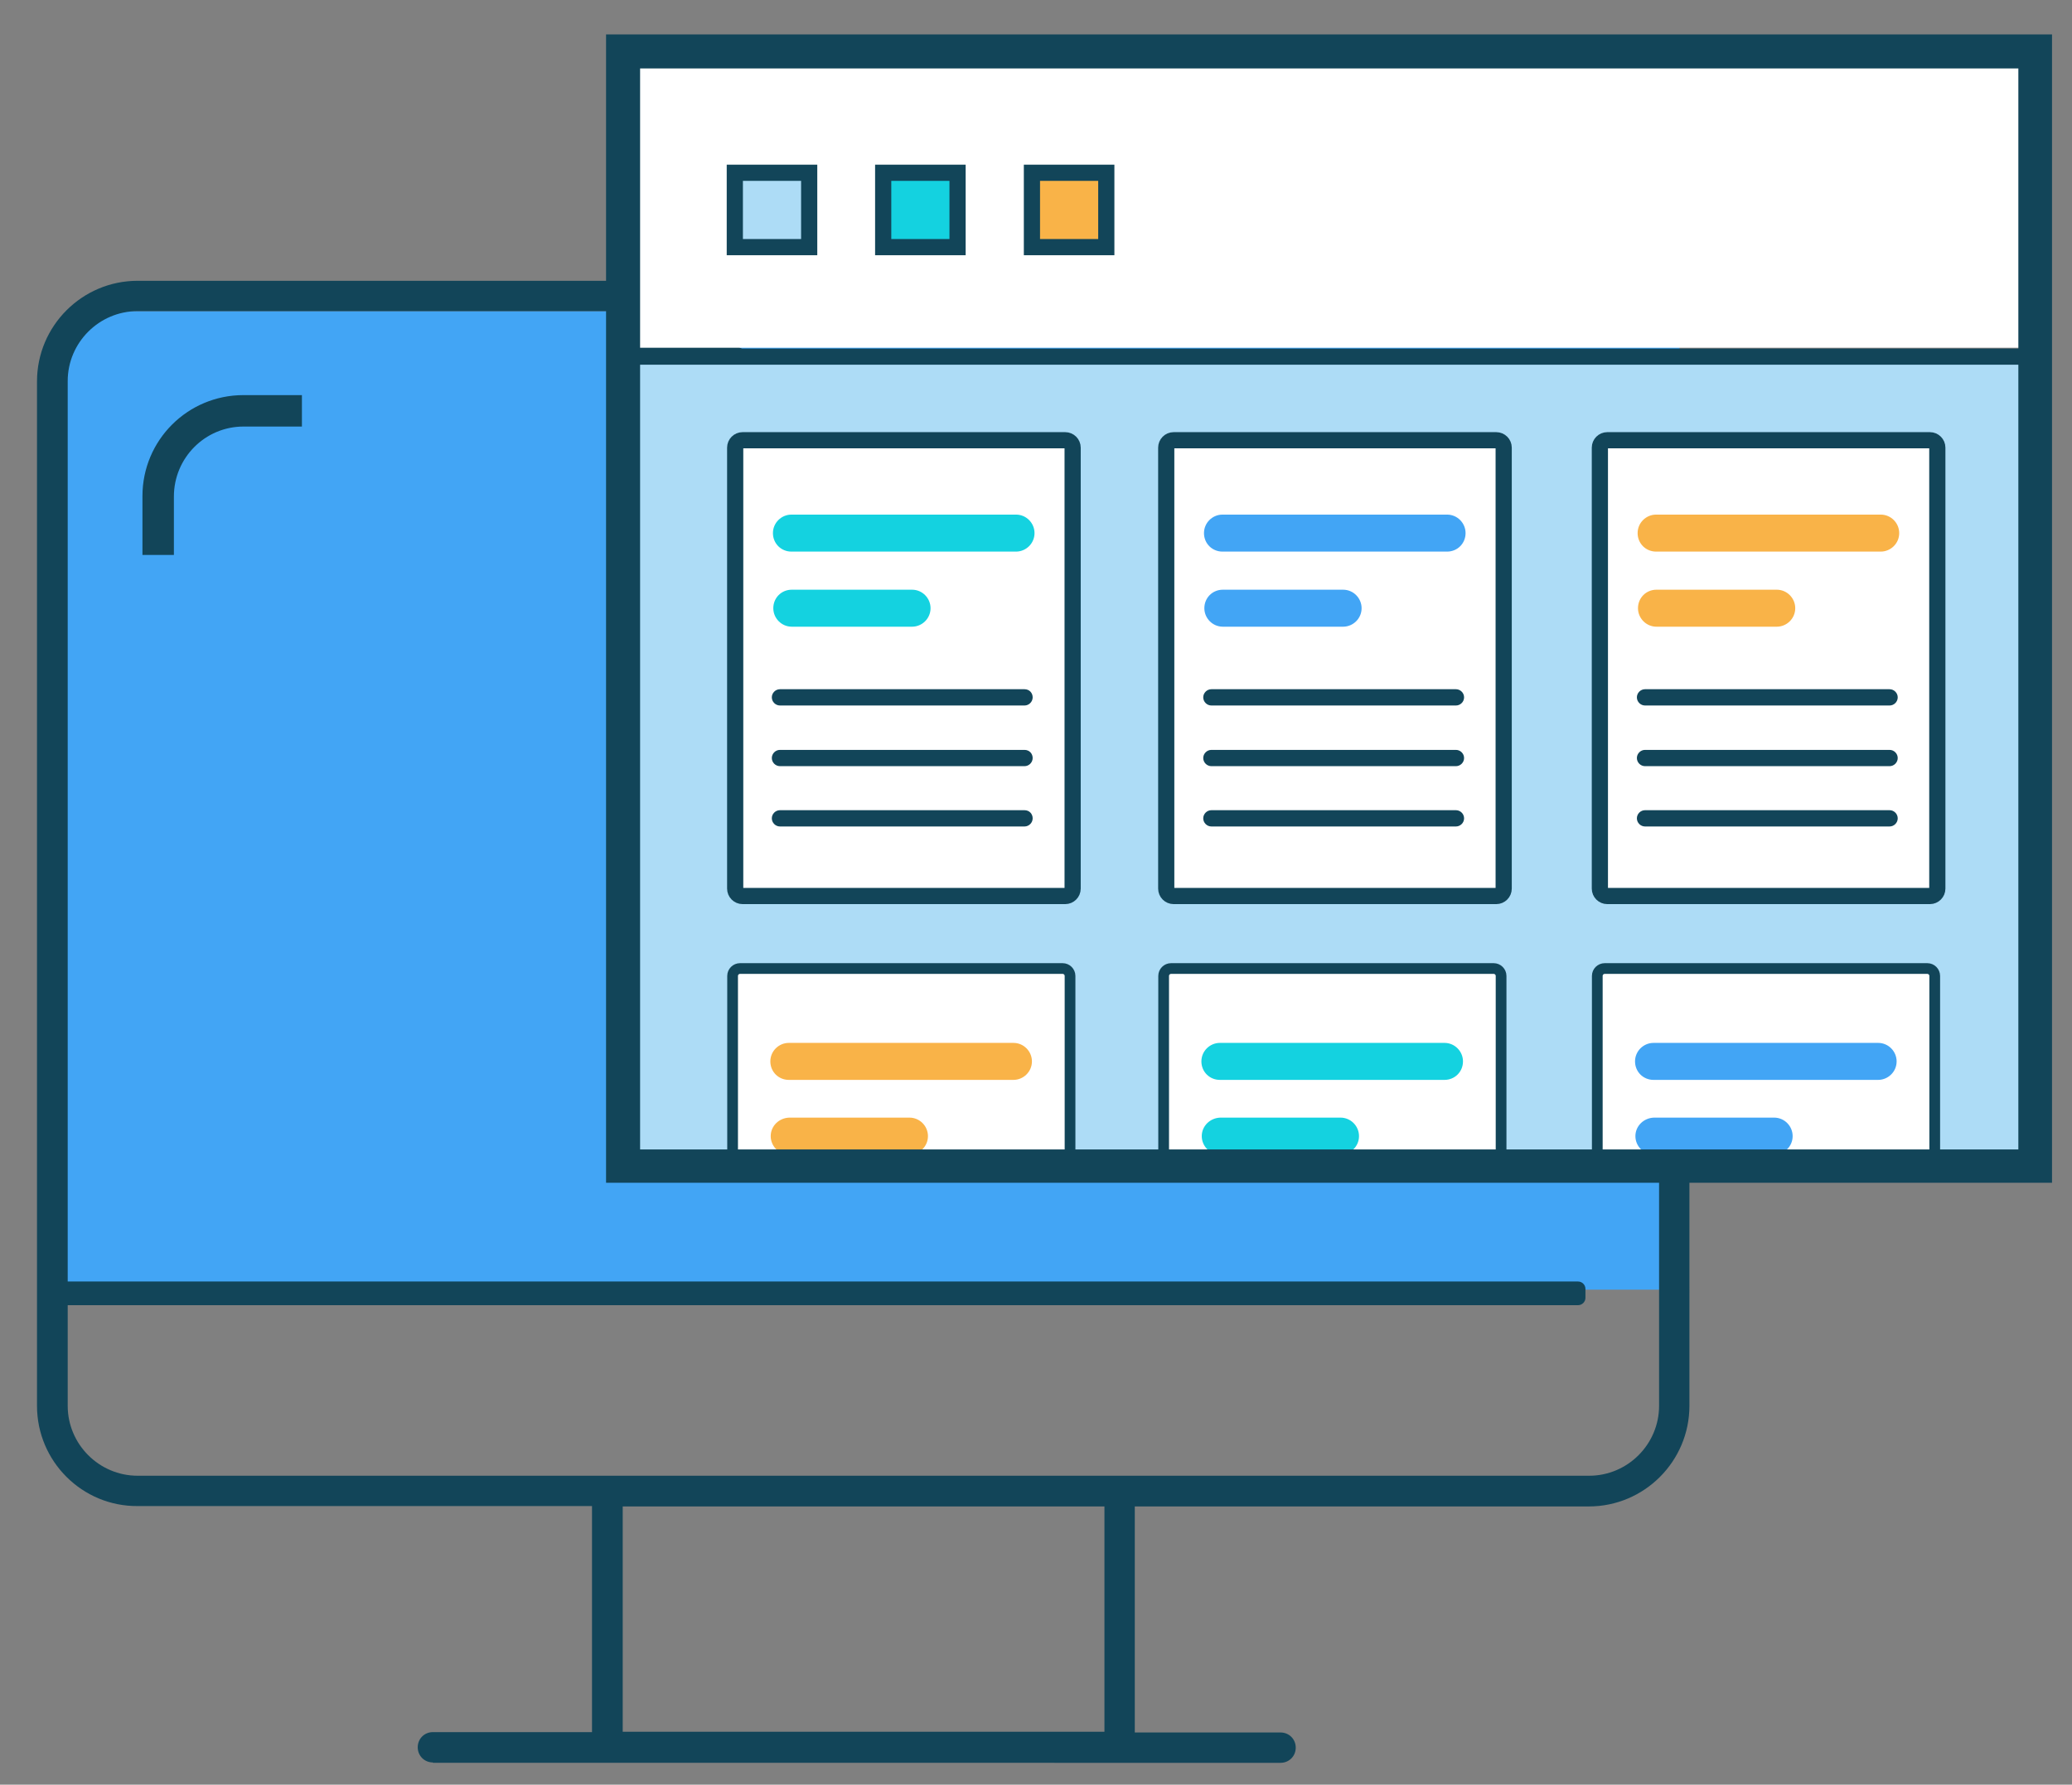 <?xml version="1.0" encoding="utf-8"?>
<!-- Generator: Adobe Illustrator 22.0.1, SVG Export Plug-In . SVG Version: 6.00 Build 0)  -->
<svg version="1.1" id="Layer_1" xmlns="http://www.w3.org/2000/svg" xmlns:xlink="http://www.w3.org/1999/xlink" x="0px" y="0px"
	 viewBox="0 0 560 482.4" style="enable-background:new 0 0 560 482.4;" xml:space="preserve">
<rect x="0" y="0" width="560" height="482.4" fill="#808080" stroke="none"/>
<style type="text/css">
	.st0{fill:#42A5F5;}
	.st1{fill:#ADDCF6;}
	.st2{fill:#14D2E0;}
	.st3{fill:#ADDCF6;stroke:#124559;stroke-width:3.985;stroke-miterlimit:10;}
	.st4{fill:#99C5F9;}
	.st5{fill:#124559;}
	.st6{fill:#ADDCF6;stroke:#124559;stroke-width:7;stroke-miterlimit:10;}
	.st7{fill:#ADDCF6;stroke:#124559;stroke-width:4;stroke-miterlimit:10;}
	.st8{fill:#F9B348;}
	.st9{fill:#ADDCF6;stroke:#124559;stroke-width:4.364;stroke-miterlimit:10;}
	.st10{fill:#FFFFFF;}
	.st11{fill:#ADDCF6;stroke:#124559;stroke-width:4.375;stroke-miterlimit:10;}
	.st12{fill:#14D2E0;stroke:#124559;stroke-width:4.375;stroke-miterlimit:10;}
	.st13{fill:#F9B348;stroke:#124559;stroke-width:4.375;stroke-miterlimit:10;}
	.st14{fill:#FFFFFF;stroke:#124559;stroke-width:4.375;stroke-miterlimit:10;}
	.st15{fill:#FFFFFF;stroke:#124559;stroke-width:2.899;stroke-miterlimit:10;}
	.st16{fill:#ADDCF6;stroke:#124559;stroke-width:5.188;stroke-miterlimit:10;}
	.st17{fill:#ADDCF6;stroke:#124559;stroke-width:5.2;stroke-miterlimit:10;}
	.st18{fill:#14D2E0;stroke:#124559;stroke-width:5.2;stroke-miterlimit:10;}
	.st19{fill:#F9B348;stroke:#124559;stroke-width:5.2;stroke-miterlimit:10;}
	.st20{fill:#ADDCF6;stroke:#124559;stroke-width:5.394;stroke-miterlimit:10;}
</style>
<rect x="17.7" y="84.1" class="st0" width="436.2" height="264.5"/>
<g>
	<g>
		<path class="st5" d="M38.5,149.9v-15.8c0-15.1,12.2-27.3,27.3-27.3h15.8v8.5H65.8c-10.4,0-18.8,8.5-18.8,18.9v15.8H38.5z"/>
	</g>
</g>
<path class="st5" d="M117,476.4c-2.3,0-4.1-1.8-4.1-4.1c0-2.3,1.8-4.1,4.1-4.1h43v-61.1H37.2C22.2,407.2,10,395,10,380V103.1
	c0-15,12.2-27.2,27.2-27.2h130.5l372.8,208.8H179.8v3c0,10.4,8.5,18.9,18.9,18.9h323.1c10.4,0,18.9-8.5,18.9-18.9v-2.9l8.2,4.6
	c-0.9,14.2-12.7,25.5-27.2,25.5h-65.1V380c0,15-12.2,27.2-27.2,27.2H306.7v61.1h39.4c2.3,0,4.1,1.8,4.1,4.1c0,2.3-1.8,4.1-4.1,4.1
	H117z M168.3,468.1h130.2v-60.9H168.3V468.1z M18.3,380c0,10.4,8.5,18.9,18.9,18.9h392.3c10.4,0,18.9-8.5,18.9-18.9v-65.1H198.7
	c-15,0-27.2-12.2-27.2-27.2V84.1H37.2c-10.4,0-18.9,8.5-18.9,18.9v244.9h218.3c0.4,0,0.7,0.3,0.7,0.7s-0.3,0.7-0.7,0.7H18.3V380z"/>
<path class="st5" d="M283.6,138.6h-60.5c-1.1,0-2,0.9-2,2c0,1.1,0.9,2,2,2h60.5c1.1,0,2-0.9,2-2
	C285.6,139.5,284.7,138.6,283.6,138.6z"/>
<path class="st5" d="M282.9,269.2h-60.5c-1.1,0-2,0.9-2,2c0,1.1,0.9,2,2,2h60.5c1.1,0,2-0.9,2-2C285,270.1,284.1,269.2,282.9,269.2z
	"/>
<path class="st5" d="M282.9,254.2h-60.5c-1.1,0-2,0.9-2,2c0,1.1,0.9,2,2,2h60.5c1.1,0,2-0.9,2-2C285,255.1,284.1,254.2,282.9,254.2z
	"/>
<path class="st5" d="M282.9,239.3h-60.5c-1.1,0-2,0.9-2,2c0,1.1,0.9,2,2,2h60.5c1.1,0,2-0.9,2-2C285,240.2,284.1,239.3,282.9,239.3z
	"/>
<path class="st5" d="M389.5,239.3H329c-1.1,0-2,0.9-2,2c0,1.1,0.9,2,2,2h60.5c1.1,0,2-0.9,2-2C391.5,240.2,390.6,239.3,389.5,239.3z
	"/>
<g>
	<rect x="167.1" y="96.4" class="st9" width="383" height="220.2"/>
	<path class="st10" d="M168.4,13.6h381.7V94H168.4V13.6z"/>
	<path class="st11" d="M198.6,46.7h20.1v20.1h-20.1V46.7z"/>
	<path class="st12" d="M238.7,46.7h20.1v20.1h-20.1V46.7z"/>
	<path class="st13" d="M278.9,46.7H299v20.1h-20.1V46.7z"/>
	<path class="st14" d="M287.9,242.2h-87.2c-1.1,0-2-0.9-2-2V121c0-1.1,0.9-2,2-2h87.2c1.1,0,2,0.9,2,2v119.2
		C289.9,241.3,289,242.2,287.9,242.2z"/>
	<path class="st2" d="M279.6,144.1c0-2.7-2.2-5-5-5h-60.7c-2.7,0-5,2.2-5,5s2.2,5,5,5h60.7C277.3,149.1,279.6,146.9,279.6,144.1z"/>
	<path class="st2" d="M209,164.4c0,2.7,2.2,5,5,5h32.5c2.7,0,5-2.2,5-5c0-2.7-2.2-5-5-5h-32.5C211.2,159.4,209,161.6,209,164.4z"/>
	<path class="st5" d="M276.9,219h-66.1c-1.2,0-2.2,1-2.2,2.2s1,2.2,2.2,2.2h66.1c1.2,0,2.2-1,2.2-2.2S278.2,219,276.9,219z"/>
	<path class="st5" d="M276.9,202.7h-66.1c-1.2,0-2.2,1-2.2,2.2s1,2.2,2.2,2.2h66.1c1.2,0,2.2-1,2.2-2.2S278.2,202.7,276.9,202.7z"/>
	<path class="st5" d="M276.9,186.3h-66.1c-1.2,0-2.2,1-2.2,2.2s1,2.2,2.2,2.2h66.1c1.2,0,2.2-1,2.2-2.2S278.2,186.3,276.9,186.3z"/>
	<path class="st14" d="M404.4,242.2h-87.2c-1.1,0-2-0.9-2-2V121c0-1.1,0.9-2,2-2h87.2c1.1,0,2,0.9,2,2v119.2
		C406.4,241.3,405.5,242.2,404.4,242.2z"/>
	<path class="st0" d="M396.1,144.1c0-2.7-2.2-5-5-5h-60.7c-2.7,0-5,2.2-5,5s2.2,5,5,5h60.7C393.9,149.1,396.1,146.9,396.1,144.1z"/>
	<path class="st0" d="M325.5,164.4c0,2.7,2.2,5,5,5H363c2.7,0,5-2.2,5-5c0-2.7-2.2-5-5-5h-32.5C327.7,159.4,325.5,161.6,325.5,164.4
		z"/>
	<path class="st5" d="M393.5,219h-66.1c-1.2,0-2.2,1-2.2,2.2s1,2.2,2.2,2.2h66.1c1.2,0,2.2-1,2.2-2.2S394.7,219,393.5,219z"/>
	<path class="st5" d="M393.5,202.7h-66.1c-1.2,0-2.2,1-2.2,2.2s1,2.2,2.2,2.2h66.1c1.2,0,2.2-1,2.2-2.2S394.7,202.7,393.5,202.7z"/>
	<path class="st5" d="M393.5,186.3h-66.1c-1.2,0-2.2,1-2.2,2.2s1,2.2,2.2,2.2h66.1c1.2,0,2.2-1,2.2-2.2S394.7,186.3,393.5,186.3z"/>
	<path class="st14" d="M521.6,242.2h-87.2c-1.1,0-2-0.9-2-2V121c0-1.1,0.9-2,2-2h87.2c1.1,0,2,0.9,2,2v119.2
		C523.6,241.3,522.7,242.2,521.6,242.2z"/>
	<path class="st8" d="M513.3,144.1c0-2.7-2.2-5-5-5h-60.7c-2.7,0-5,2.2-5,5s2.2,5,5,5h60.7C511,149.1,513.3,146.9,513.3,144.1z"/>
	<path class="st8" d="M442.7,164.4c0,2.7,2.2,5,5,5h32.5c2.7,0,5-2.2,5-5c0-2.7-2.2-5-5-5h-32.5
		C444.9,159.4,442.7,161.6,442.7,164.4z"/>
	<path class="st5" d="M510.7,219h-66.1c-1.2,0-2.2,1-2.2,2.2s1,2.2,2.2,2.2h66.1c1.2,0,2.2-1,2.2-2.2S511.9,219,510.7,219z"/>
	<path class="st5" d="M510.7,202.7h-66.1c-1.2,0-2.2,1-2.2,2.2s1,2.2,2.2,2.2h66.1c1.2,0,2.2-1,2.2-2.2S511.9,202.7,510.7,202.7z"/>
	<path class="st5" d="M510.7,186.3h-66.1c-1.2,0-2.2,1-2.2,2.2s1,2.2,2.2,2.2h66.1c1.2,0,2.2-1,2.2-2.2S511.9,186.3,510.7,186.3z"/>
	<path class="st15" d="M287.2,315.9h-87.2c-1.1,0-2-0.9-2-2v-50.1c0-1.1,0.9-2,2-2h87.2c1.1,0,2,0.9,2,2v50.1
		C289.2,315,288.3,315.9,287.2,315.9z"/>
	<path class="st8" d="M278.9,286.9c0-2.7-2.2-5-5-5h-60.7c-2.7,0-5,2.2-5,5s2.2,5,5,5h60.7C276.6,291.9,278.9,289.7,278.9,286.9z"/>
	<path class="st8" d="M208.3,307.1c0,2.7,2.2,5,5,5h32.5c2.7,0,5-2.2,5-5c0-2.7-2.2-5-5-5h-32.5
		C210.5,302.2,208.3,304.4,208.3,307.1z"/>
	<path class="st15" d="M403.7,315.9h-87.2c-1.1,0-2-0.9-2-2v-50.1c0-1.1,0.9-2,2-2h87.2c1.1,0,2,0.9,2,2v50.1
		C405.7,315,404.8,315.9,403.7,315.9z"/>
	<path class="st2" d="M395.4,286.9c0-2.7-2.2-5-5-5h-60.7c-2.7,0-5,2.2-5,5s2.2,5,5,5h60.7C393.2,291.9,395.4,289.7,395.4,286.9z"/>
	<path class="st2" d="M324.8,307.1c0,2.7,2.2,5,5,5h32.5c2.7,0,5-2.2,5-5c0-2.7-2.2-5-5-5h-32.5C327,302.2,324.8,304.4,324.8,307.1z
		"/>
	<path class="st15" d="M520.9,315.9h-87.2c-1.1,0-2-0.9-2-2v-50.1c0-1.1,0.9-2,2-2h87.2c1.1,0,2,0.9,2,2v50.1
		C522.9,315,522,315.9,520.9,315.9z"/>
	<path class="st0" d="M512.6,286.9c0-2.7-2.2-5-5-5h-60.7c-2.7,0-5,2.2-5,5s2.2,5,5,5h60.7C510.3,291.9,512.6,289.7,512.6,286.9z"/>
	<path class="st0" d="M442,307.1c0,2.7,2.2,5,5,5h32.5c2.7,0,5-2.2,5-5c0-2.7-2.2-5-5-5h-32.5C444.2,302.2,442,304.4,442,307.1z"/>
	<path class="st5" d="M253.3,9.3H204h-40.2v40.2v9.1v201.8v9.1v50.2h390.8V9.3L253.3,9.3z M545.5,310.7H173V18.5h372.5V310.7z"/>
</g>
<path class="st5" d="M426.5,352.8H17c-1.1,0-2-0.9-2-2v-2.4c0-1.1,0.9-2,2-2h409.5c1.1,0,2,0.9,2,2v2.4
	C428.5,351.9,427.6,352.8,426.5,352.8z"/>
</svg>
